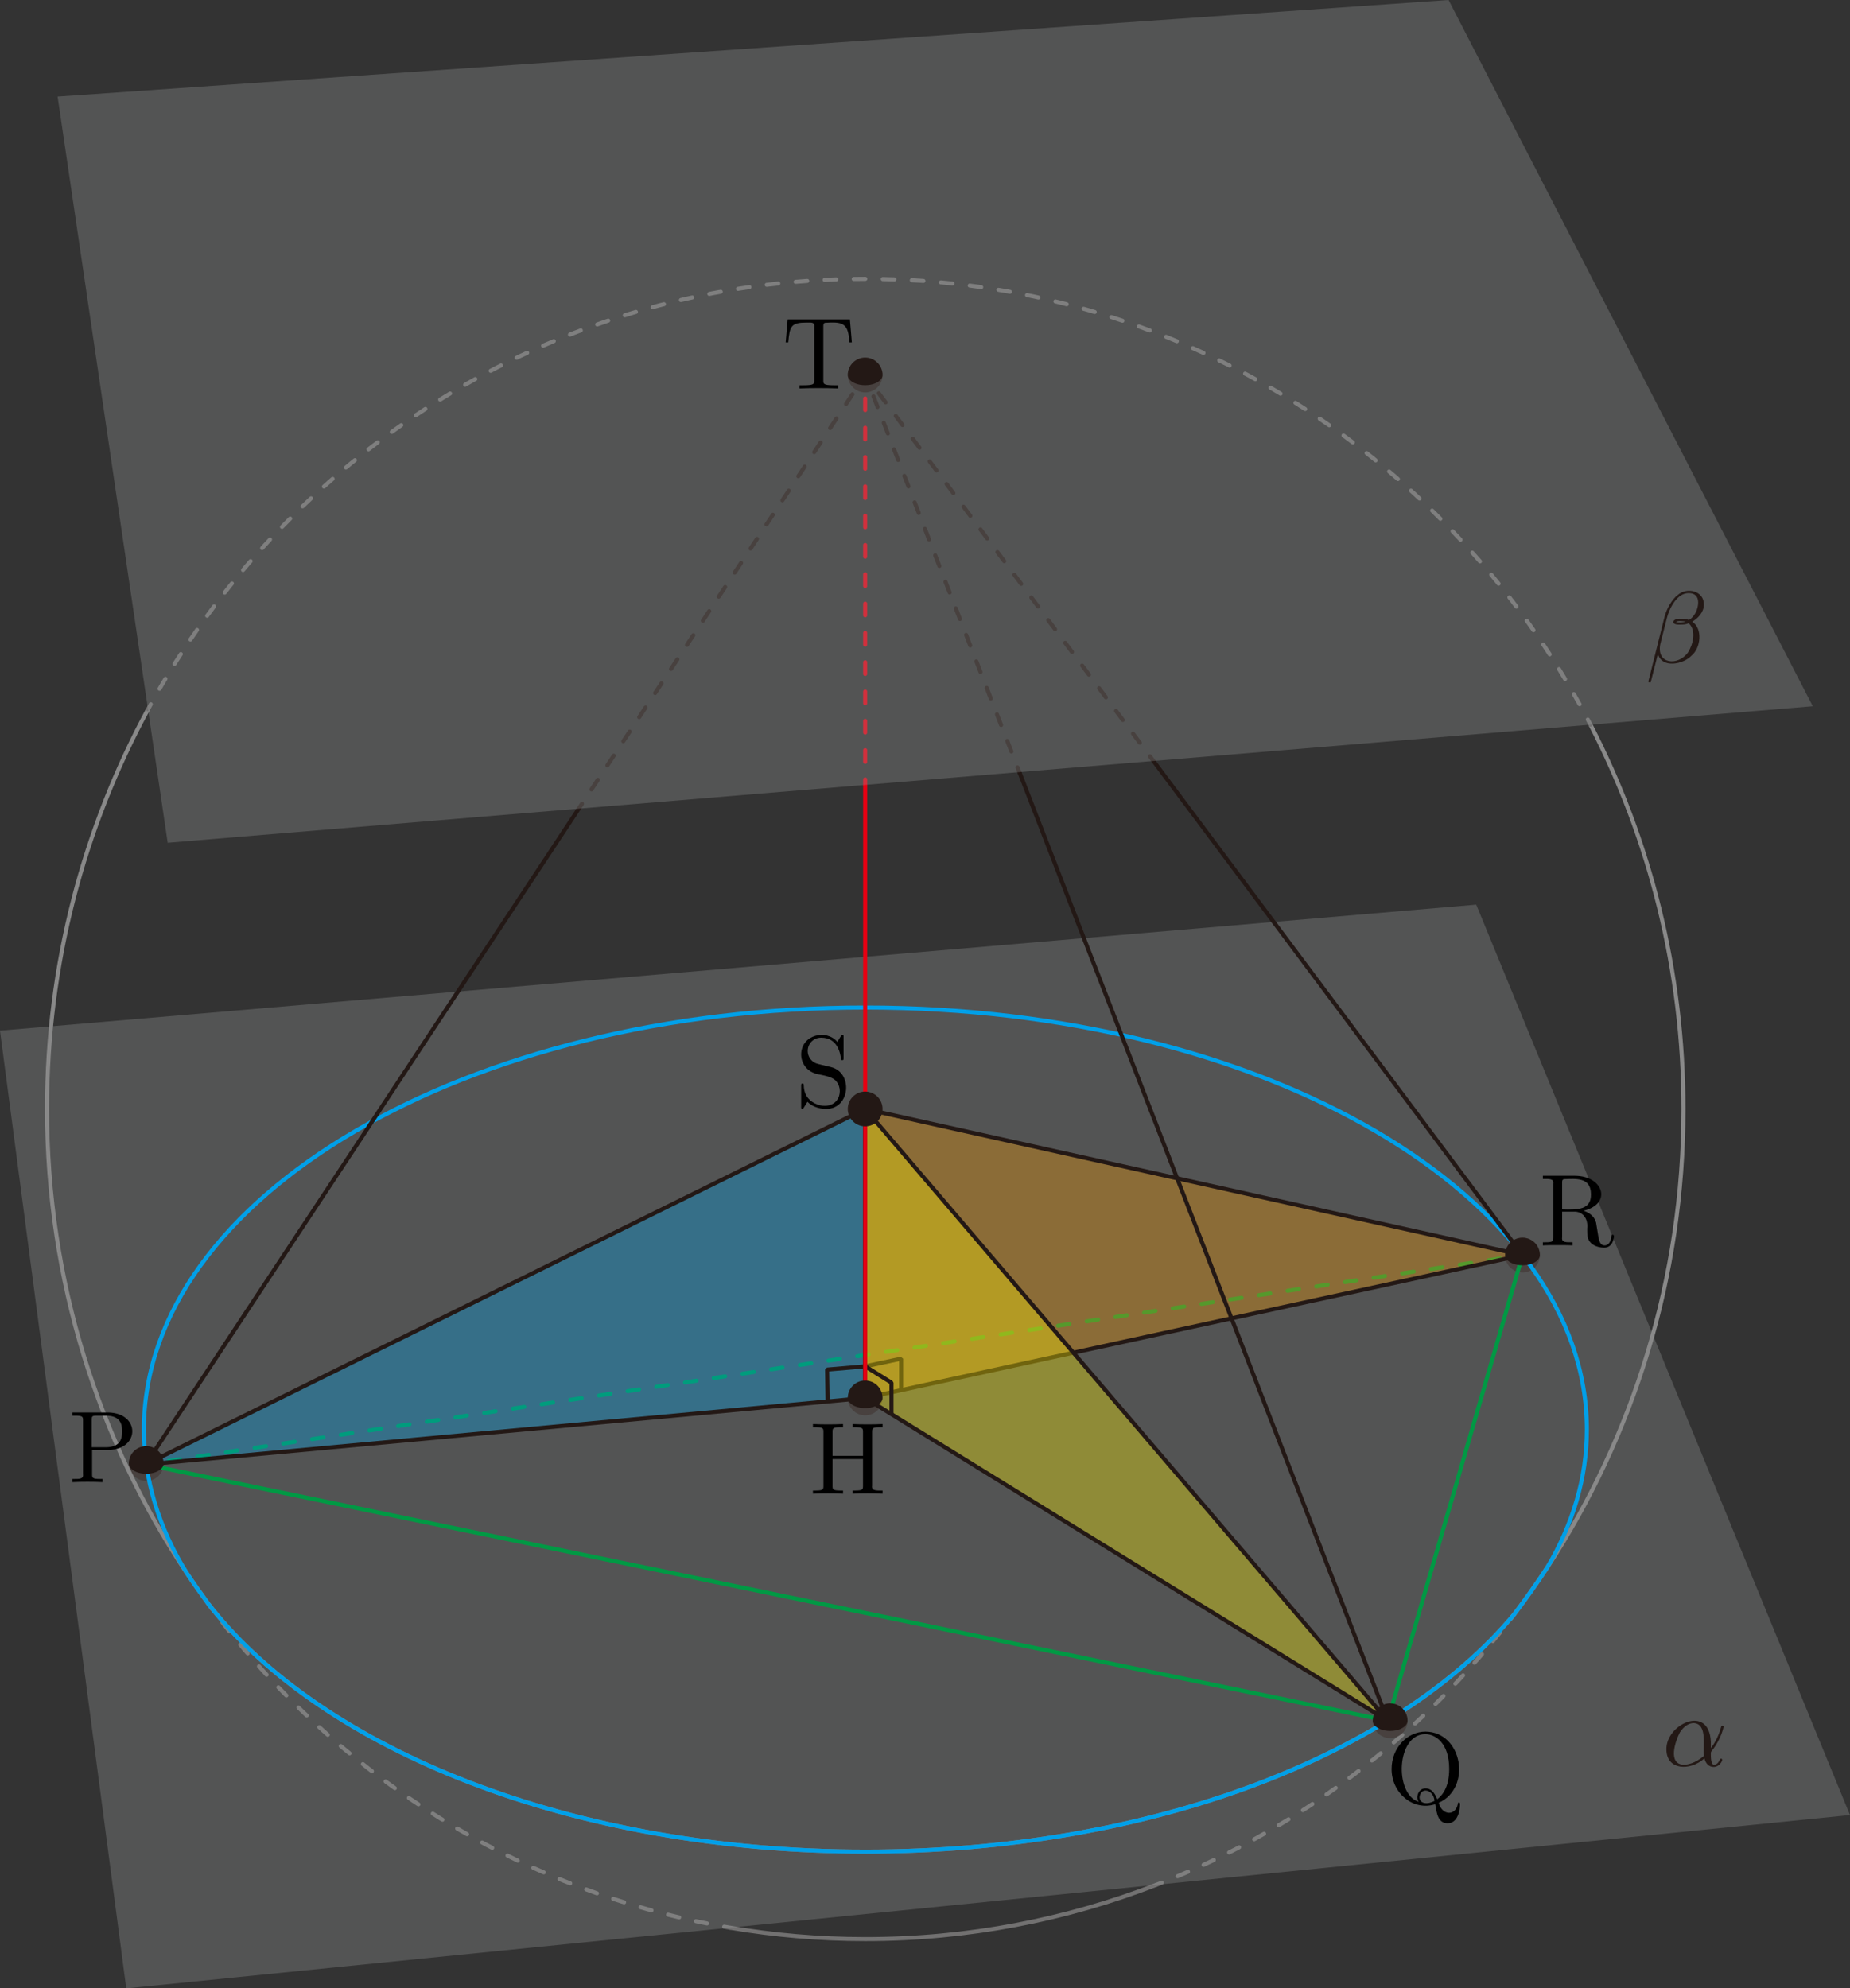 <?xml version="1.0" encoding="UTF-8"?><svg id="_レイヤー_2" xmlns="http://www.w3.org/2000/svg" viewBox="0 0 180.85 194.34"><rect x="0" y="0" width="180.85" height="194.34" fill="#333333" stroke="none"/><g id="_1_2"><g id="_1A_1_2_05"><g id="_球S_下"><path d="m71.355,188.408c4.303.73,8.721,1.116,13.229,1.116,10.029,0,19.619-1.884,28.461-5.307" fill="none" stroke="#727171" stroke-linejoin="bevel" stroke-width=".397"/><g><path d="m20.389,156.793c.112.152.224.304.337.455" fill="none" stroke="#727171" stroke-linecap="round" stroke-linejoin="bevel" stroke-width=".397"/><path d="m21.738,158.578c11.115,14.3,26.872,24.708,44.964,28.901,1.078.25,2.165.476,3.26.681" fill="none" stroke="#727171" stroke-dasharray="0 0 1.117 1.676" stroke-linecap="round" stroke-linejoin="bevel" stroke-width=".397"/><path d="m70.794,188.311c.187.033.374.065.561.097" fill="none" stroke="#727171" stroke-linecap="round" stroke-linejoin="bevel" stroke-width=".397"/></g><g><path d="m113.045,184.217c.177-.068.353-.137.529-.207" fill="none" stroke="#727171" stroke-linecap="round" stroke-linejoin="bevel" stroke-width=".397"/><path d="m115.117,183.384c.77-.322,1.534-.655,2.291-1.002,11.675-5.343,21.862-13.441,29.751-23.482" fill="none" stroke="#727171" stroke-dasharray="0 0 1.109 1.664" stroke-linecap="round" stroke-linejoin="bevel" stroke-width=".397"/><path d="m147.669,158.244c.115-.15.23-.3.345-.451" fill="none" stroke="#727171" stroke-linecap="round" stroke-linejoin="bevel" stroke-width=".397"/></g></g><g id="_平面α"><circle cx="135.898" cy="168.185" r="1.701" fill="#231815"/><circle cx="84.576" cy="136.635" r="1.701" fill="#231815"/><circle cx="14.294" cy="143.047" r="1.701" fill="#231815"/><circle cx="148.834" cy="122.672" r="1.701" fill="#231815"/><polygon id="_平面α-2" points="12.342 194.34 0 100.736 144.312 88.417 180.85 177.401 12.342 194.34" fill="rgba(159,160,160,.6)" opacity=".5"/><path d="m167.248,170.24c-.173-3.742-4.437-1.696-4.345.777.032,2.019,2.33,2.089,3.717.849.13.529.458.835.906.835.528,0,.837-.547.837-.705-.009-.139-.218-.134-.249,0-.179.489-.538.489-.558.489-.309,0-.309-.781-.309-1.018,0-.209,0-.23.1-.349.937-1.176,1.146-2.331,1.146-2.342,0-.021-.01-.101-.12-.101-.1,0-.1.033-.149.209-.179.629-.508,1.389-.977,1.975v-.619Zm-.668,1.367c-.877.766-1.644.878-2.043.878-1.487-.115-.792-2.25-.319-3.162.468-.727,1.006-.914,1.355-.914,1.383.081.869,2.326,1.006,3.198" fill="#231815"/></g><g id="_球S_上"><path d="m14.469,69.331c-6.287,11.588-9.872,24.897-9.872,39.058,0,16.781,5.023,32.37,13.626,45.309.698,1.05,1.421,2.08,2.166,3.094,11.101,14.263,35.666,24.185,64.208,24.185,27.873,0,51.963-9.458,63.416-23.185,1.134-1.496,2.221-3.029,3.252-4.605,8.4-12.839,13.304-28.235,13.304-44.799,0-13.557-3.295-26.326-9.091-37.559" fill="none" stroke="#898989" stroke-linejoin="bevel" stroke-width=".397"/><g><path d="m155.479,70.831c-.086-.168-.174-.335-.261-.502" fill="none" stroke="#727171" stroke-linecap="round" stroke-linejoin="bevel" stroke-width=".397"/><path d="m154.412,68.831c-13.684-24.801-39.818-41.576-69.828-41.576-29.712,0-55.633,16.438-69.426,40.834" fill="none" stroke="#727171" stroke-dasharray="0 0 1.137 1.705" stroke-linecap="round" stroke-linejoin="bevel" stroke-width=".397"/><path d="m14.74,68.836c-.091.165-.181.33-.271.496" fill="none" stroke="#727171" stroke-linecap="round" stroke-linejoin="bevel" stroke-width=".397"/></g></g><path id="_外接円" d="m84.597,180.978c27.873,0,51.963-9.458,63.416-23.185,1.134-1.496,2.221-3.029,3.252-4.605,2.491-4.22,3.862-8.746,3.862-13.461,0-22.782-31.578-41.251-70.531-41.251S14.066,116.945,14.066,139.727c0,4.905,1.471,9.607,4.157,13.971.698,1.05,1.421,2.08,2.166,3.094,11.101,14.263,35.666,24.185,64.208,24.185Z" fill="none" stroke="#00a0e9" stroke-linejoin="bevel" stroke-width=".397"/><g id="_三角錐TPQR_後"><polyline points="14.234 143.137 135.667 168.185 148.834 122.672" fill="none" stroke="#094" stroke-linejoin="bevel" stroke-width=".397"/><g><line x1="14.234" y1="143.137" x2="14.795" y2="143.052" fill="none" stroke="#094" stroke-linecap="round" stroke-linejoin="bevel" stroke-width=".397"/><line x1="16.477" y1="142.796" x2="147.432" y2="122.885" fill="none" stroke="#094" stroke-dasharray="0 0 1.135 1.702" stroke-linecap="round" stroke-linejoin="bevel" stroke-width=".397"/><line x1="148.273" y1="122.757" x2="148.834" y2="122.672" fill="none" stroke="#094" stroke-linecap="round" stroke-linejoin="bevel" stroke-width=".397"/></g></g><g><g id="_SRH"><polygon id="_SRH-2" points="84.576 108.389 148.834 122.672 148.834 122.672 84.576 136.635 84.576 136.635 84.576 108.389 84.576 108.389" fill="rgba(243,152,0,.35)" stroke="#231815" stroke-linejoin="bevel" stroke-width=".397"/><polyline points="88.091 135.889 88.091 132.798 84.576 133.544" fill="none" stroke="#231815" stroke-linejoin="bevel" stroke-width=".397"/></g><g id="_SQH"><polygon id="_SQH-2" points="84.576 108.389 135.667 168.185 135.667 168.185 84.576 136.635 84.576 136.635 84.576 108.389 84.576 108.389" fill="rgba(255,241,0,.35)" stroke="#231815" stroke-linejoin="bevel" stroke-width=".397"/><polyline points="87.147 138.234 87.147 135.143 84.576 133.544" fill="none" stroke="#231815" stroke-linejoin="bevel" stroke-width=".397"/></g><g id="_SPH"><polygon id="_SPH-2" points="84.576 108.389 14.234 143.137 14.234 143.137 84.576 136.635 84.576 136.635 84.576 108.389 84.576 108.389" fill="rgba(0,160,233,.35)" stroke="#231815" stroke-linejoin="bevel" stroke-width=".397"/><polyline points="80.905 137.008 80.852 133.864 84.576 133.544" fill="none" stroke="#231815" stroke-linejoin="bevel" stroke-width=".397"/></g></g><g><g id="TH"><g><line x1="84.576" y1="36.655" x2="84.576" y2="37.222" fill="none" stroke="#e60012" stroke-linecap="round" stroke-linejoin="bevel" stroke-width=".397"/><line x1="84.576" y1="38.941" x2="84.576" y2="75.32" fill="none" stroke="#e60012" stroke-dasharray="0 0 1.146 1.719" stroke-linecap="round" stroke-linejoin="bevel" stroke-width=".397"/><line x1="84.576" y1="76.18" x2="84.576" y2="76.747" fill="none" stroke="#e60012" stroke-linecap="round" stroke-linejoin="bevel" stroke-width=".397"/></g></g><line id="TH-2" x1="84.576" y1="76.747" x2="84.576" y2="136.635" fill="none" stroke="#e60012" stroke-linejoin="bevel" stroke-width=".397"/></g><g id="_三角錐TPQR_前"><g><g><line x1="99.679" y1="75.535" x2="99.473" y2="75.007" fill="none" stroke="#231815" stroke-linecap="round" stroke-linejoin="bevel" stroke-width=".397"/><line x1="98.87" y1="73.452" x2="85.084" y2="37.961" fill="none" stroke="#231815" stroke-dasharray="0 0 1.112 1.667" stroke-linecap="round" stroke-linejoin="bevel" stroke-width=".397"/><line x1="84.782" y1="37.184" x2="84.576" y2="36.655" fill="none" stroke="#231815" stroke-linecap="round" stroke-linejoin="bevel" stroke-width=".397"/></g><line x1="135.667" y1="168.185" x2="99.679" y2="75.535" fill="none" stroke="#231815" stroke-linejoin="bevel" stroke-width=".397"/></g><g><line x1="148.834" y1="122.672" x2="112.755" y2="74.376" fill="none" stroke="#231815" stroke-linejoin="bevel" stroke-width=".397"/><line x1="56.579" y1="79.037" x2="14.234" y2="143.137" fill="none" stroke="#231815" stroke-linejoin="bevel" stroke-width=".397"/><g><line x1="112.755" y1="74.376" x2="112.415" y2="73.921" fill="none" stroke="#231815" stroke-linecap="round" stroke-linejoin="bevel" stroke-width=".397"/><line x1="111.421" y1="72.591" x2="85.413" y2="37.775" fill="none" stroke="#231815" stroke-dasharray="0 0 1.107 1.661" stroke-linecap="round" stroke-linejoin="bevel" stroke-width=".397"/><polyline points="84.916 37.109 84.576 36.655 84.264 37.128" fill="none" stroke="#231815" stroke-linecap="round" stroke-linejoin="bevel" stroke-width=".397"/><line x1="83.331" y1="38.541" x2="57.358" y2="77.857" fill="none" stroke="#231815" stroke-dasharray="0 0 1.129 1.693" stroke-linecap="round" stroke-linejoin="bevel" stroke-width=".397"/><line x1="56.892" y1="78.564" x2="56.579" y2="79.037" fill="none" stroke="#231815" stroke-linecap="round" stroke-linejoin="bevel" stroke-width=".397"/></g></g></g><g id="_平面β"><circle cx="84.576" cy="36.655" r="1.701" fill="#231815"/><polygon id="_平面β-2" points="16.393 82.371 5.631 9.441 141.607 0 177.213 69.028 16.393 82.371" fill="rgba(159,160,160,.6)" opacity=".5"/><path d="m84.576,34.955c-.939,0-1.701.761-1.701,1.701,0,.118.035.232.1.337.017.025.034.05.052.075.268.344.86.583,1.548.583.672,0,1.253-.228,1.529-.559.027-.036.054-.073.078-.111.06-.102.093-.211.093-.325,0-.939-.761-1.701-1.701-1.701Z" fill="#231815"/><path d="m166.567,59.106c.03-1.374-1.688-1.748-2.561-.946-.548.396-1.096,1.363-1.285,2.122l-1.585,6.327c-.026.091.216.138.239.05,0,0,.698-2.752.698-2.752.372,1.462,2.512,1.016,3.278.18.933-.754,1.109-2.684.07-3.32.578-.327,1.146-.946,1.146-1.662Zm-1.794,1.655c-.192.076-.686.107-.917.029.076-.14.792-.085.917-.029Zm1.236-1.885c0,.698-.378,1.414-.897,1.723-.269-.097-.468-.119-.767-.119-.883-.085-1.142.637-.08.568.369,0,.518-.011.817-.13.787.73.399,2.113-.06,2.838-1.002,1.398-3.133,1.153-2.711-.824,0,0,.638-2.522.638-2.522.219-.86.937-2.442,2.132-2.442.578,0,.927.309.927.906" fill="#231815"/><path d="m83.085,31.223h-6.088l-.19,2.241h.249c.14-1.604.289-1.935,1.794-1.935.374.02.81-.099.748.399,0,0,0,5.252,0,5.252,0,.338,0,.478-1.046.478h-.399v.309c1.102-.044,2.675-.043,3.777,0,0,0,0-.309,0-.309h-.399c-1.046,0-1.046-.14-1.046-.478v-5.252c0-.198,0-.338.179-.378,1.64-.094,2.289-.041,2.361,1.914,0,0,.249,0,.249,0l-.19-2.241"/></g><g><circle cx="84.576" cy="108.389" r="1.701" fill="#231815"/><path d="m81.24,104.297l-1.276-.309c-.618-.147-1.006-.687-1.006-1.266,0-.694.538-1.302,1.315-1.302,1.664,0,1.883,1.633,1.943,2.083.01.058.01.119.119.119.13,0,.13-.05.13-.241v-2.004c0-.169,0-.237-.109-.237-.084-.077-.438.634-.499.698-1.056-1.282-3.535-.723-3.537,1.234,0,.827.528,1.558,1.305,1.824.251.157,1.726.201,2.163.838.209.259.309.59.309.917-.02,1.476-1.699,1.883-2.91.885-.578-.536-.608-1.173-.618-1.532-.002-.129-.292-.201-.249.147,0,0,0,1.993,0,1.993-.032.272.138.335.259.112,0-.011.03-.04.359-.568.309.338.946.698,1.833.698,2.382-.017,2.616-3.572.468-4.086"/></g><g><path d="m84.576,134.934c-.939,0-1.701.761-1.701,1.701,0,.118.035.232.1.337.017.025.034.05.052.075.268.344.86.583,1.548.583.672,0,1.253-.228,1.529-.559.027-.036.054-.073.078-.111.06-.102.093-.211.093-.325,0-.939-.761-1.701-1.701-1.701Z" fill="#231815"/><path d="m85.252,139.963c0-.36.02-.468.787-.468h.239v-.309c-.882.043-2.058.043-2.94,0,0,0,0,.309,0,.309h.239c.767,0,.787.108.787.468v2.331h-2.979v-2.331c0-.36.02-.468.787-.468h.239v-.309c-.881.043-2.058.043-2.94,0,0,0,0,.309,0,.309h.239c.767,0,.787.108.787.468v5.252c0,.36-.02.468-.787.468h-.239v.309c.882-.043,2.058-.043,2.94,0,0,0,0-.309,0-.309h-.239c-.767,0-.787-.108-.787-.468v-2.611h2.979v2.611c0,.36-.02.468-.787.468h-.239v.309c.881-.043,2.058-.043,2.94,0,0,0,0-.309,0-.309-.664.006-1.097.024-1.027-.468,0,0,0-5.252,0-5.252"/></g><g><path d="m14.294,141.347c-.939,0-1.701.761-1.701,1.701,0,.118.035.232.1.337.017.025.034.05.052.075.268.344.86.583,1.548.583.672,0,1.253-.228,1.529-.559.027-.036.054-.073.078-.111.06-.102.093-.211.093-.325,0-.939-.761-1.701-1.701-1.701Z" fill="#231815"/><path d="m9.002,141.714h1.684c2.99-.087,3.027-3.58-.08-3.658,0,0-3.517,0-3.517,0v.309h.239c.768,0,.787.108.787.468v5.252c.068.497-.362.472-1.026.468,0,0,0,.309,0,.309.881-.043,2.058-.043,2.94,0,0,0,0-.309,0-.309h-.239c-.767,0-.787-.108-.787-.468v-2.37Zm-.03-.259v-2.691c0-.331.02-.399.488-.399h.887c1.585,0,1.585,1.054,1.585,1.543,0,.468,0,1.547-1.585,1.547h-1.375"/></g><g><path d="m135.898,166.485c-.939,0-1.701.761-1.701,1.701,0,.118.035.232.1.337.017.025.034.05.052.075.268.344.86.583,1.548.583.672,0,1.253-.228,1.529-.559.027-.036.054-.073.078-.111.06-.102.093-.211.093-.325,0-.939-.761-1.701-1.701-1.701Z" fill="#231815"/><path d="m138.688,176.114c-2.417-.78-2.18-6.643.658-6.619.967,0,2.322.86,2.322,3.399,0,.777-.12,2.183-1.176,2.96-.219-.557-.538-1.058-1.126-1.058-.735-.025-.999.905-.678,1.317Zm1.545-.101c-.648.376-1.484.309-1.465-.378.128-1.022,1.376-.729,1.465.378Zm.409.191c3.256-1.449,2.326-6.938-1.296-6.957-1.783,0-3.308,1.594-3.308,3.647-.017,2.372,2.133,4.14,4.265,3.446.149.95.289,1.863,1.216,1.863,1.016,0,1.206-1.324,1.206-1.831.037-.245-.217-.301-.219-.033-.223,1.156-1.529,1.137-1.863-.137"/></g><g><path d="m148.834,120.971c-.939,0-1.701.761-1.701,1.701,0,.118.035.232.1.337.017.025.034.05.052.075.268.344.86.583,1.548.583.672,0,1.253-.228,1.529-.559.027-.036.054-.073.078-.111.06-.102.093-.211.093-.325,0-.939-.761-1.701-1.701-1.701Z" fill="#231815"/><path d="m152.707,118.208v-2.579c0-.23,0-.349.219-.381,1.041-.018,2.59-.246,2.601,1.468.029,1.531-1.269,1.542-2.82,1.493h0Zm2.103.13c2.804-.678,1.946-3.414-.857-3.417,0,0-3.129,0-3.129,0v.309c.664-.006,1.097-.025,1.026.468,0,0,0,5.252,0,5.252,0,.36-.02.468-.787.468h-.239v.309c.359-.029,1.066-.029,1.455-.029s1.096,0,1.455.029v-.309c-.657.007-1.1.023-1.026-.468,0,0,0-2.522,0-2.522h1.146c.828-.039,1.425.631,1.305,1.673,0,.651,0,1.047.409,1.428.408.356.957.417,1.255.417.777,0,.947-.817.947-1.097.03-.203-.256-.244-.249-.011-.06.709-.409.888-.657.888-.488,0-.568-.507-.708-1.435l-.13-.799c-.179-.637-.668-.964-1.216-1.155"/></g></g></g></svg>